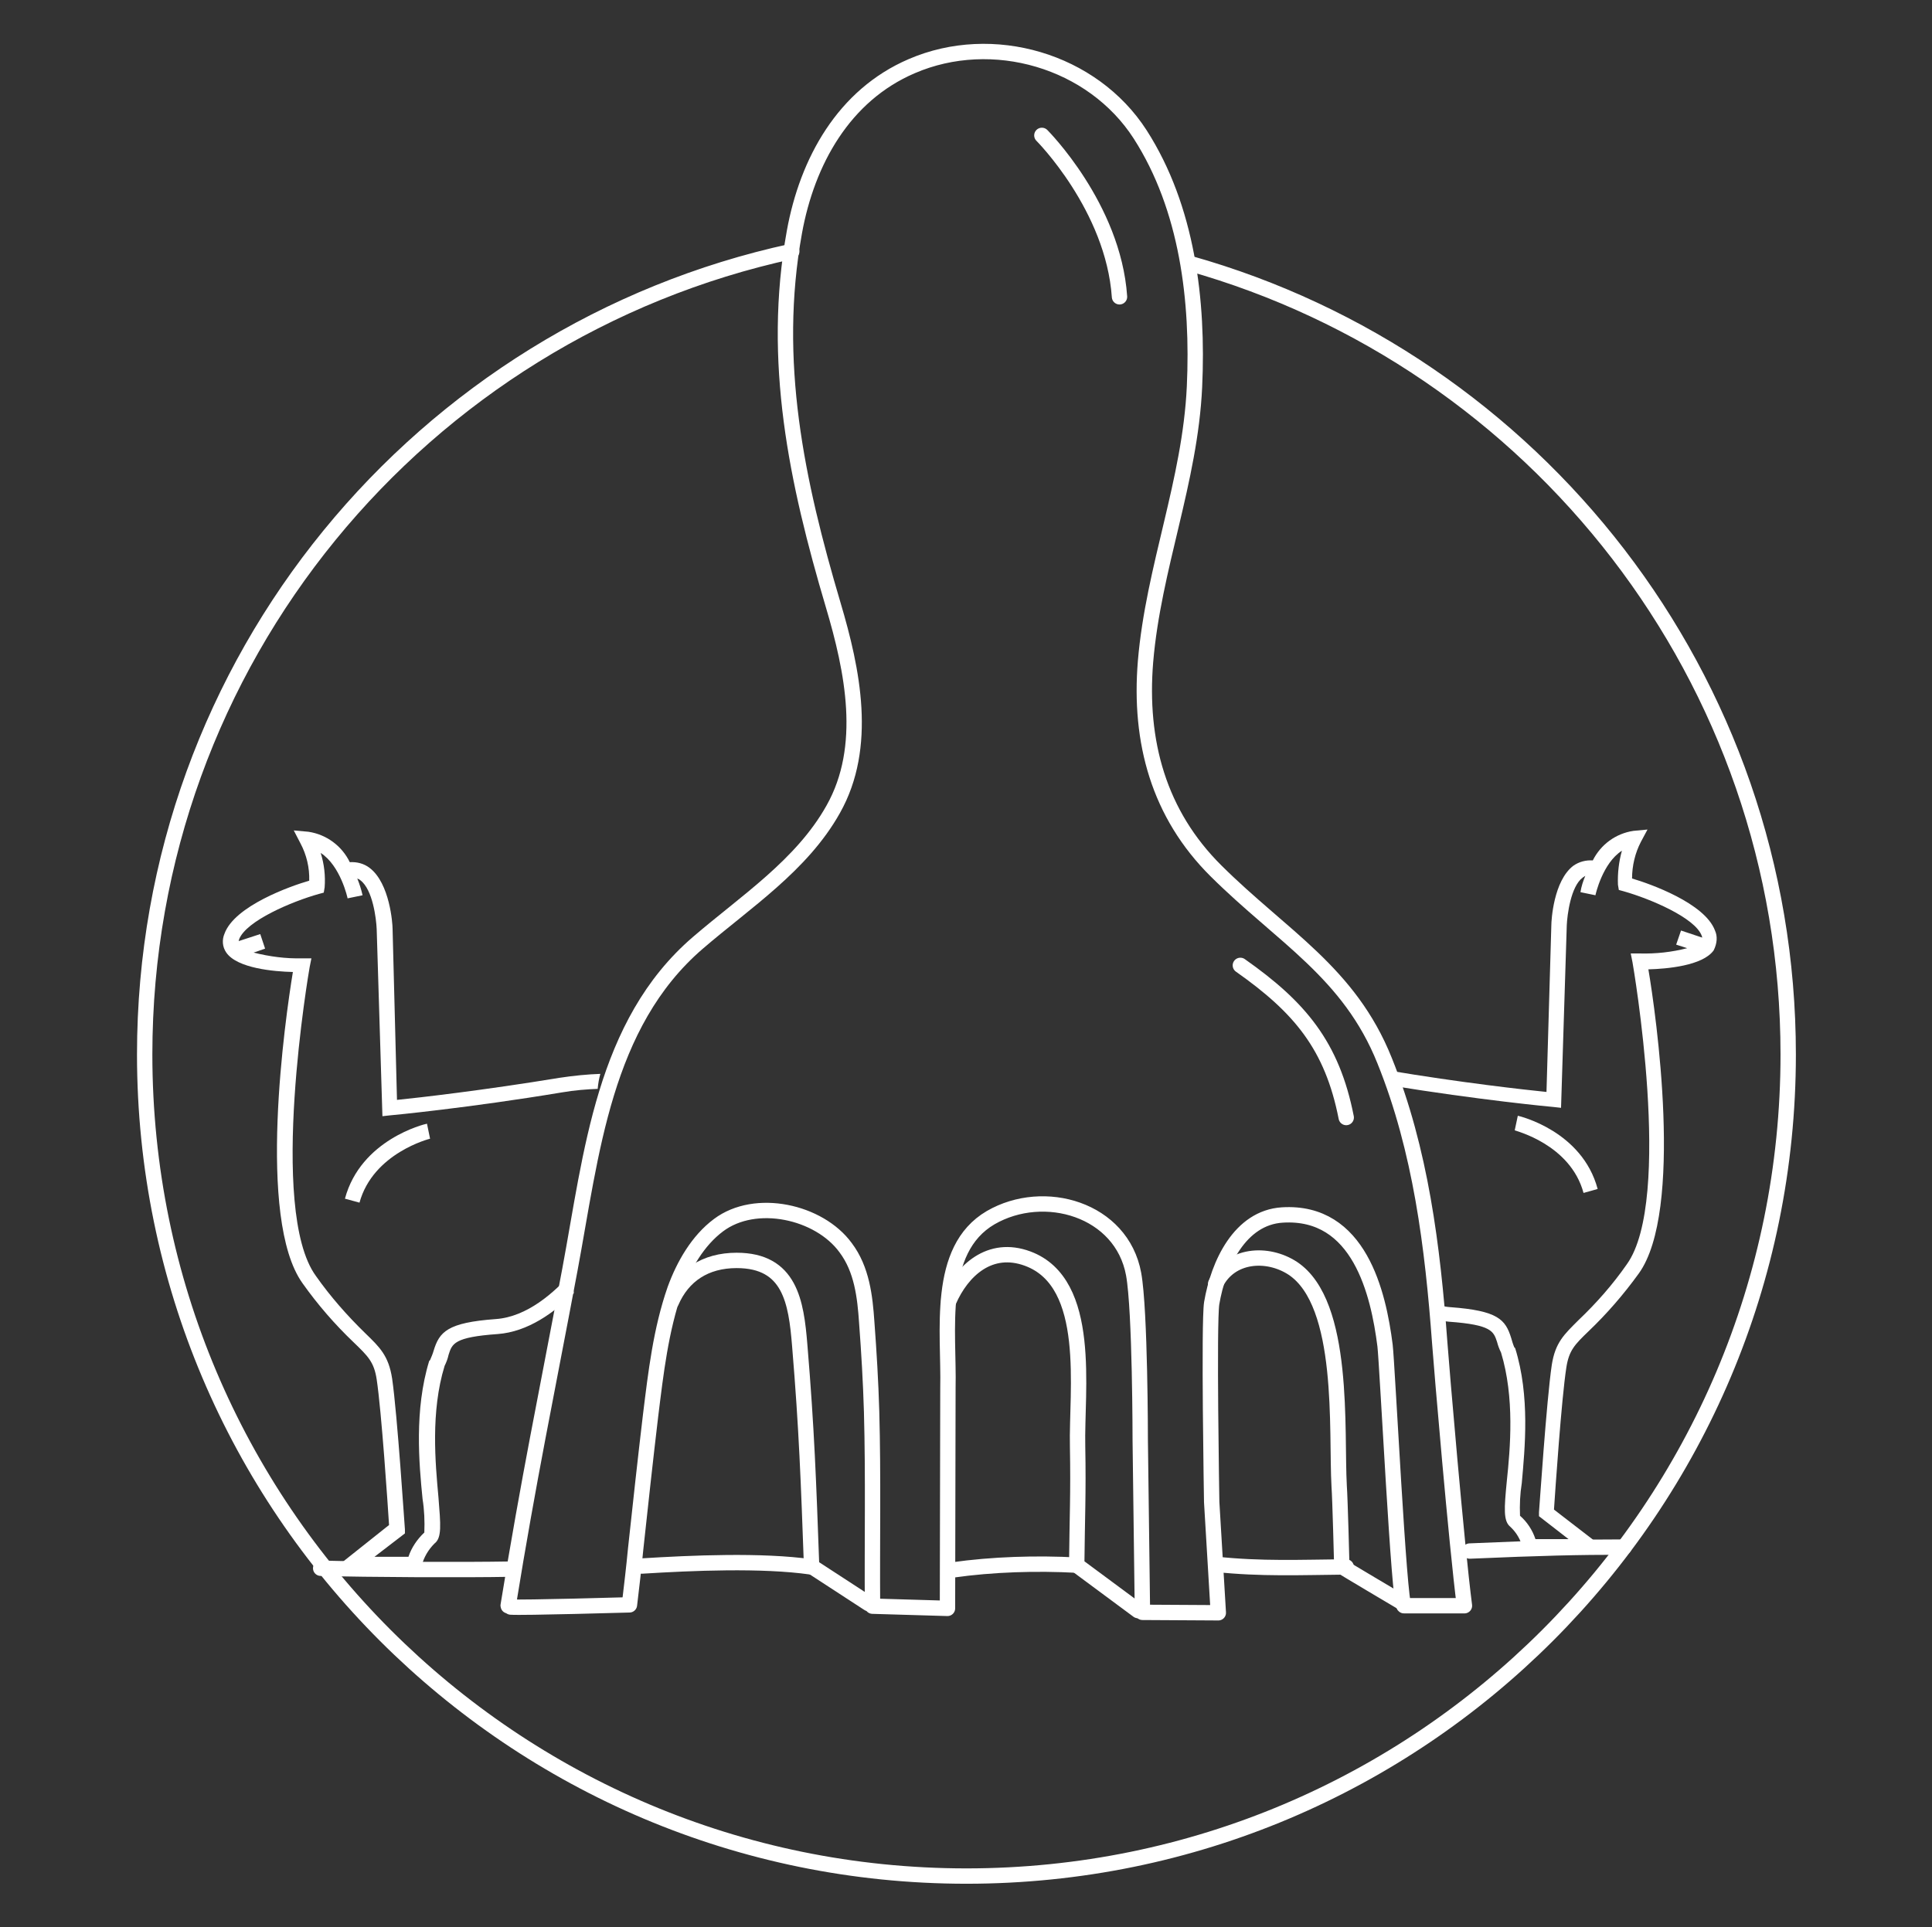<?xml version="1.0" encoding="utf-8"?>
<!-- Generator: Adobe Illustrator 21.1.0, SVG Export Plug-In . SVG Version: 6.00 Build 0)  -->
<svg version="1.1" id="Layer_1" xmlns="http://www.w3.org/2000/svg" xmlns:xlink="http://www.w3.org/1999/xlink" x="0px" y="0px"
	 viewBox="0 0 438 437" style="enable-background:new 0 0 438 437;" xml:space="preserve">
<rect x="0" y="0" width="438" height="437" fill="#333333" stroke="none"/>
<style type="text/css">
	.st0{fill:none;stroke:#FFFFFF;stroke-width:3.482;stroke-linecap:round;stroke-linejoin:round;stroke-miterlimit:10;}
	.st1{fill:#FFFFFF;}
</style>
<g>
	<path class="st0" d="M269.6,59.7c78.3,22,135.8,94,135.8,179.4c0,102.9-83.4,186.3-186.3,186.3c-102.9,0-186.3-83.4-186.3-186.3
		c0-89.3,62.8-163.9,146.7-182.1"/>
	<g>
		<path class="st0" d="M115.2,364.1c4.7-29,8.6-47.4,14-76.2c4.9-26.2,7.6-55.7,29-74.1c10.8-9.3,23.6-17.6,30.7-30.3
			c8-14.2,4.4-31.5,0-46.3c-8.3-28-14.1-55.3-8.8-84.6c2.9-16,11.2-31,26.6-37.6c18.3-7.9,41-1.3,51.8,15.5
			c10.7,16.7,13.2,37.7,12.3,57.2c-1,21.5-9.3,41-11.1,62.3c-1.5,18.2,3,34.6,16,47.5c15,14.9,30.2,23,38.2,43
			c8.2,20.3,10.9,42.3,12.5,64c0.4,5.5,3.8,45.7,5.6,59.6c0,0-13.7,0-13.7,0c-1.1,0.1-3.8-54.9-4.3-59c-1.5-11.8-5.8-30.7-23.3-29.6
			c-9.6,0.6-14.5,11.1-16,20c-0.7,4.4,0,45.1,0,45.1l1.5,25.1l-17.2-0.1l-0.5-39c0,0,0-29.5-1.5-37.7c-2.7-14.7-20.3-19.8-32.4-12.8
			c-12.5,7.3-9.4,25.9-9.7,38.6l-0.1,50c0,0-17-0.5-17-0.5c-0.1-14.7,0.2-29.4-0.2-44.1c-0.2-6.8-0.6-13.5-1.1-20.2
			c-0.4-5.9-1.1-12.1-4.8-17c-6-8.2-20.4-11.4-28.8-5.1c-4.7,3.5-7.9,9.1-9.9,14.6c-3.2,9.2-4.3,18.8-5.5,28.5
			c-1.2,10.1-2.3,20.2-3.4,30.4c-0.4,4.2-0.9,8.4-1.4,12.6c0,0-24.3,0.7-26.9,0.5C116,364.2,115.2,364.2,115.2,364.1z"/>
		<path class="st0" d="M152.2,295.2c2.6-6,7.7-9.4,14.8-9.4c12.1,0,13.5,9.4,14.3,19.2c1.6,19.2,2,31,2.7,50.2l12.9,8.4"/>
		<path class="st0" d="M258,365.2c0,0-13.9-10.3-13.9-10.3c0.1-10.6,0.4-16.3,0.2-26.9c-0.3-12.6,3.5-37.1-11.3-42.6
			c-8.6-3.2-14.9,2.7-17.9,9.6"/>
		<path class="st0" d="M317.4,363.1c0,0-13.2-7.8-13.2-7.9c0-0.2-0.4-15.7-0.6-18.2c-0.7-12.5,1.5-41.4-10.5-49.4
			c-5.8-3.8-14.2-3.2-17.5,3.5"/>
		<path class="st0" d="M72.7,355.6c11,0.3,32.2,0.4,43.2,0.2"/>
		<path class="st0" d="M145.5,355.1c11.3-0.7,27.2-1.4,38.4,0.2"/>
		<path class="st0" d="M215.9,356c9.1-1.3,19.1-1.6,28.3-1.1"/>
		<path class="st0" d="M275.6,354.7c10.3,1.1,19.2,0.7,29.6,0.6"/>
		<path class="st0" d="M333.2,351.7c16.2-0.7,24.5-0.9,35-0.9"/>
	</g>
	<path class="st0" d="M236.2,30.7c0,0,16.2,16.2,17.6,36.6"/>
	<path class="st0" d="M281.2,218.9c13.5,9.5,20.8,18.2,24,34.5"/>
	<path class="st1" d="M388.8,211c-2.3-6.2-14.7-10.6-18.8-11.8c0-2.9,0.7-5.8,2-8.3l1.5-2.8l-3.2,0.3c-4,0.6-7.4,3.1-9.2,6.7
		c-1.6-0.1-3.1,0.3-4.4,1.2c-4.5,3.4-5,12.4-5,13.5l-1.1,37.8c-4.9-0.5-19.4-2.1-36-4.9c-0.4-0.1-0.7-0.1-1.1-0.2
		c0.6,1.1,1.1,2.3,1.5,3.6c20.1,3.3,36.9,4.9,37.1,4.9l1.8,0.2l1.3-41.4c0.1-2.3,0.9-8.8,3.6-10.8c0.2-0.1,0.4-0.3,0.6-0.4
		c-0.5,1.2-0.9,2.4-1.1,3.7l3.4,0.7c0-0.1,1.6-7.3,6-10.1c-0.7,2.5-1,5.1-0.9,7.7l0.2,1.2l1.1,0.3c6,1.7,16.2,6,17.7,10.1
		c0,0.1,0.1,0.2,0.1,0.4l-4.8-1.6l-1.1,3.2l2.5,0.8c-3.5,0.9-7.1,1.3-10.8,1.2h-2l0.4,2c0.1,0.5,9.3,53.8-1.3,68.5
		c-3.2,4.6-6.9,8.8-11,12.7c-3.2,3.2-5.2,5-6,10.1c-1.2,8.1-2.8,32.4-2.9,33.4v0.9l6.7,5.2h-7.5c-0.7-2.1-1.9-3.9-3.5-5.3
		c-0.1-2.5,0-4.9,0.4-7.4c0.7-7.9,1.9-19.7-1.5-30.6l-0.2-0.2c-0.3-0.7-0.5-1.4-0.7-2.1c-1.3-4.2-3-6.2-13.8-7
		c-1.5-0.1-2.9-0.5-4.4-1c0.2,1.2,0.3,2.4,0.4,3.6c1.2,0.3,2.4,0.6,3.7,0.7c9.7,0.7,10.1,2.2,10.9,4.6c0.2,0.8,0.5,1.6,0.9,2.4
		c3.1,10.2,2.1,21.6,1.3,29.2c-0.6,6.2-0.8,9,0.8,10.3c1.4,1.3,2.4,3,2.8,4.9l0.3,1.3h19.9l-13.1-10.1c0.3-4.5,1.7-25.1,2.8-32.2
		c0.6-3.9,1.9-5.2,5-8.2c4.2-4,8-8.4,11.4-13.1c10.3-14.2,3.9-59,2.2-69c4.1-0.1,12.3-0.8,14.8-4.3
		C389.3,213.9,389.4,212.3,388.8,211z"/>
	<path class="st1" d="M359,270.5l3.2-0.9c-3.5-13.1-17.6-16.5-18.1-16.6l-0.7,3.3C343.4,256.4,356,259.4,359,270.5z"/>
	<path class="st1" d="M129.8,288.4c-4.1,4.7-10.3,10.2-17.4,10.7c-11,0.8-12.8,2.9-14.1,7.2c-0.2,0.7-0.5,1.4-0.8,2.1l-0.2,0.2
		c-3.4,11.1-2.3,23.3-1.5,31.3c0.4,2.5,0.5,5,0.4,7.6c-1.6,1.5-2.9,3.4-3.6,5.5h-7.7l6.9-5.3v-0.9c-0.1-1-1.7-25.9-2.9-34.2
		c-0.8-5.2-2.8-7.1-6.1-10.3c-4.1-4-7.9-8.3-11.2-13c-10.9-15-1.5-69.5-1.4-70l0.4-2h-2.1c-3.7,0.1-7.4-0.4-11-1.3l2.6-0.9l-1.1-3.3
		l-4.9,1.6c0-0.1,0.1-0.2,0.1-0.4c1.6-4.2,12-8.6,18.1-10.3l1.1-0.3l0.2-1.2c0.2-2.6-0.1-5.3-0.9-7.8c4.5,2.9,6.1,10.2,6.1,10.3
		l3.4-0.7c-0.3-1.3-0.7-2.6-1.2-3.8c0.2,0.1,0.5,0.2,0.7,0.4c2.8,2.1,3.6,8.7,3.7,11.1l1.3,42.4l1.8-0.2c0.2,0,17.9-1.7,38.9-5.2
		c2.9-0.5,5.6-0.7,8.1-0.8c0.1-1.2,0.3-2.3,0.6-3.4c-2.9,0.1-6,0.4-9.3,0.9c-17,2.8-31.8,4.5-36.8,5L89,210.6
		c0-1.1-0.6-10.3-5.2-13.8c-1.3-1-2.9-1.4-4.5-1.3c-1.8-3.7-5.3-6.3-9.4-6.9l-3.3-0.3l1.5,2.9c1.4,2.6,2.1,5.6,2,8.5
		c-4.2,1.2-16.9,5.7-19.2,12c-0.6,1.4-0.5,3,0.4,4.3c2.5,3.6,10.9,4.3,15.1,4.4c-1.7,10.3-8.3,56,2.2,70.6
		c3.4,4.8,7.3,9.3,11.6,13.4c3.2,3.1,4.6,4.4,5.2,8.4c1.1,7.3,2.5,28.3,2.8,33L75,356.3h20.3l0.3-1.3c0.5-1.9,1.5-3.6,2.9-5
		c1.7-1.3,1.4-4.2,0.9-10.5c-0.7-7.7-1.8-19.4,1.4-29.8c0.4-0.8,0.7-1.6,0.9-2.5c0.8-2.5,1.2-4,11.1-4.7c6.9-0.5,12.9-4.9,17.3-9.3
		C129.8,291.5,129.7,289.9,129.8,288.4z"/>
	<path class="st1" d="M97.5,258.2l-0.7-3.4c-0.6,0.1-15,3.6-18.6,17l3.3,0.9C84.6,261.4,97.5,258.2,97.5,258.2z"/>
</g>
</svg>
